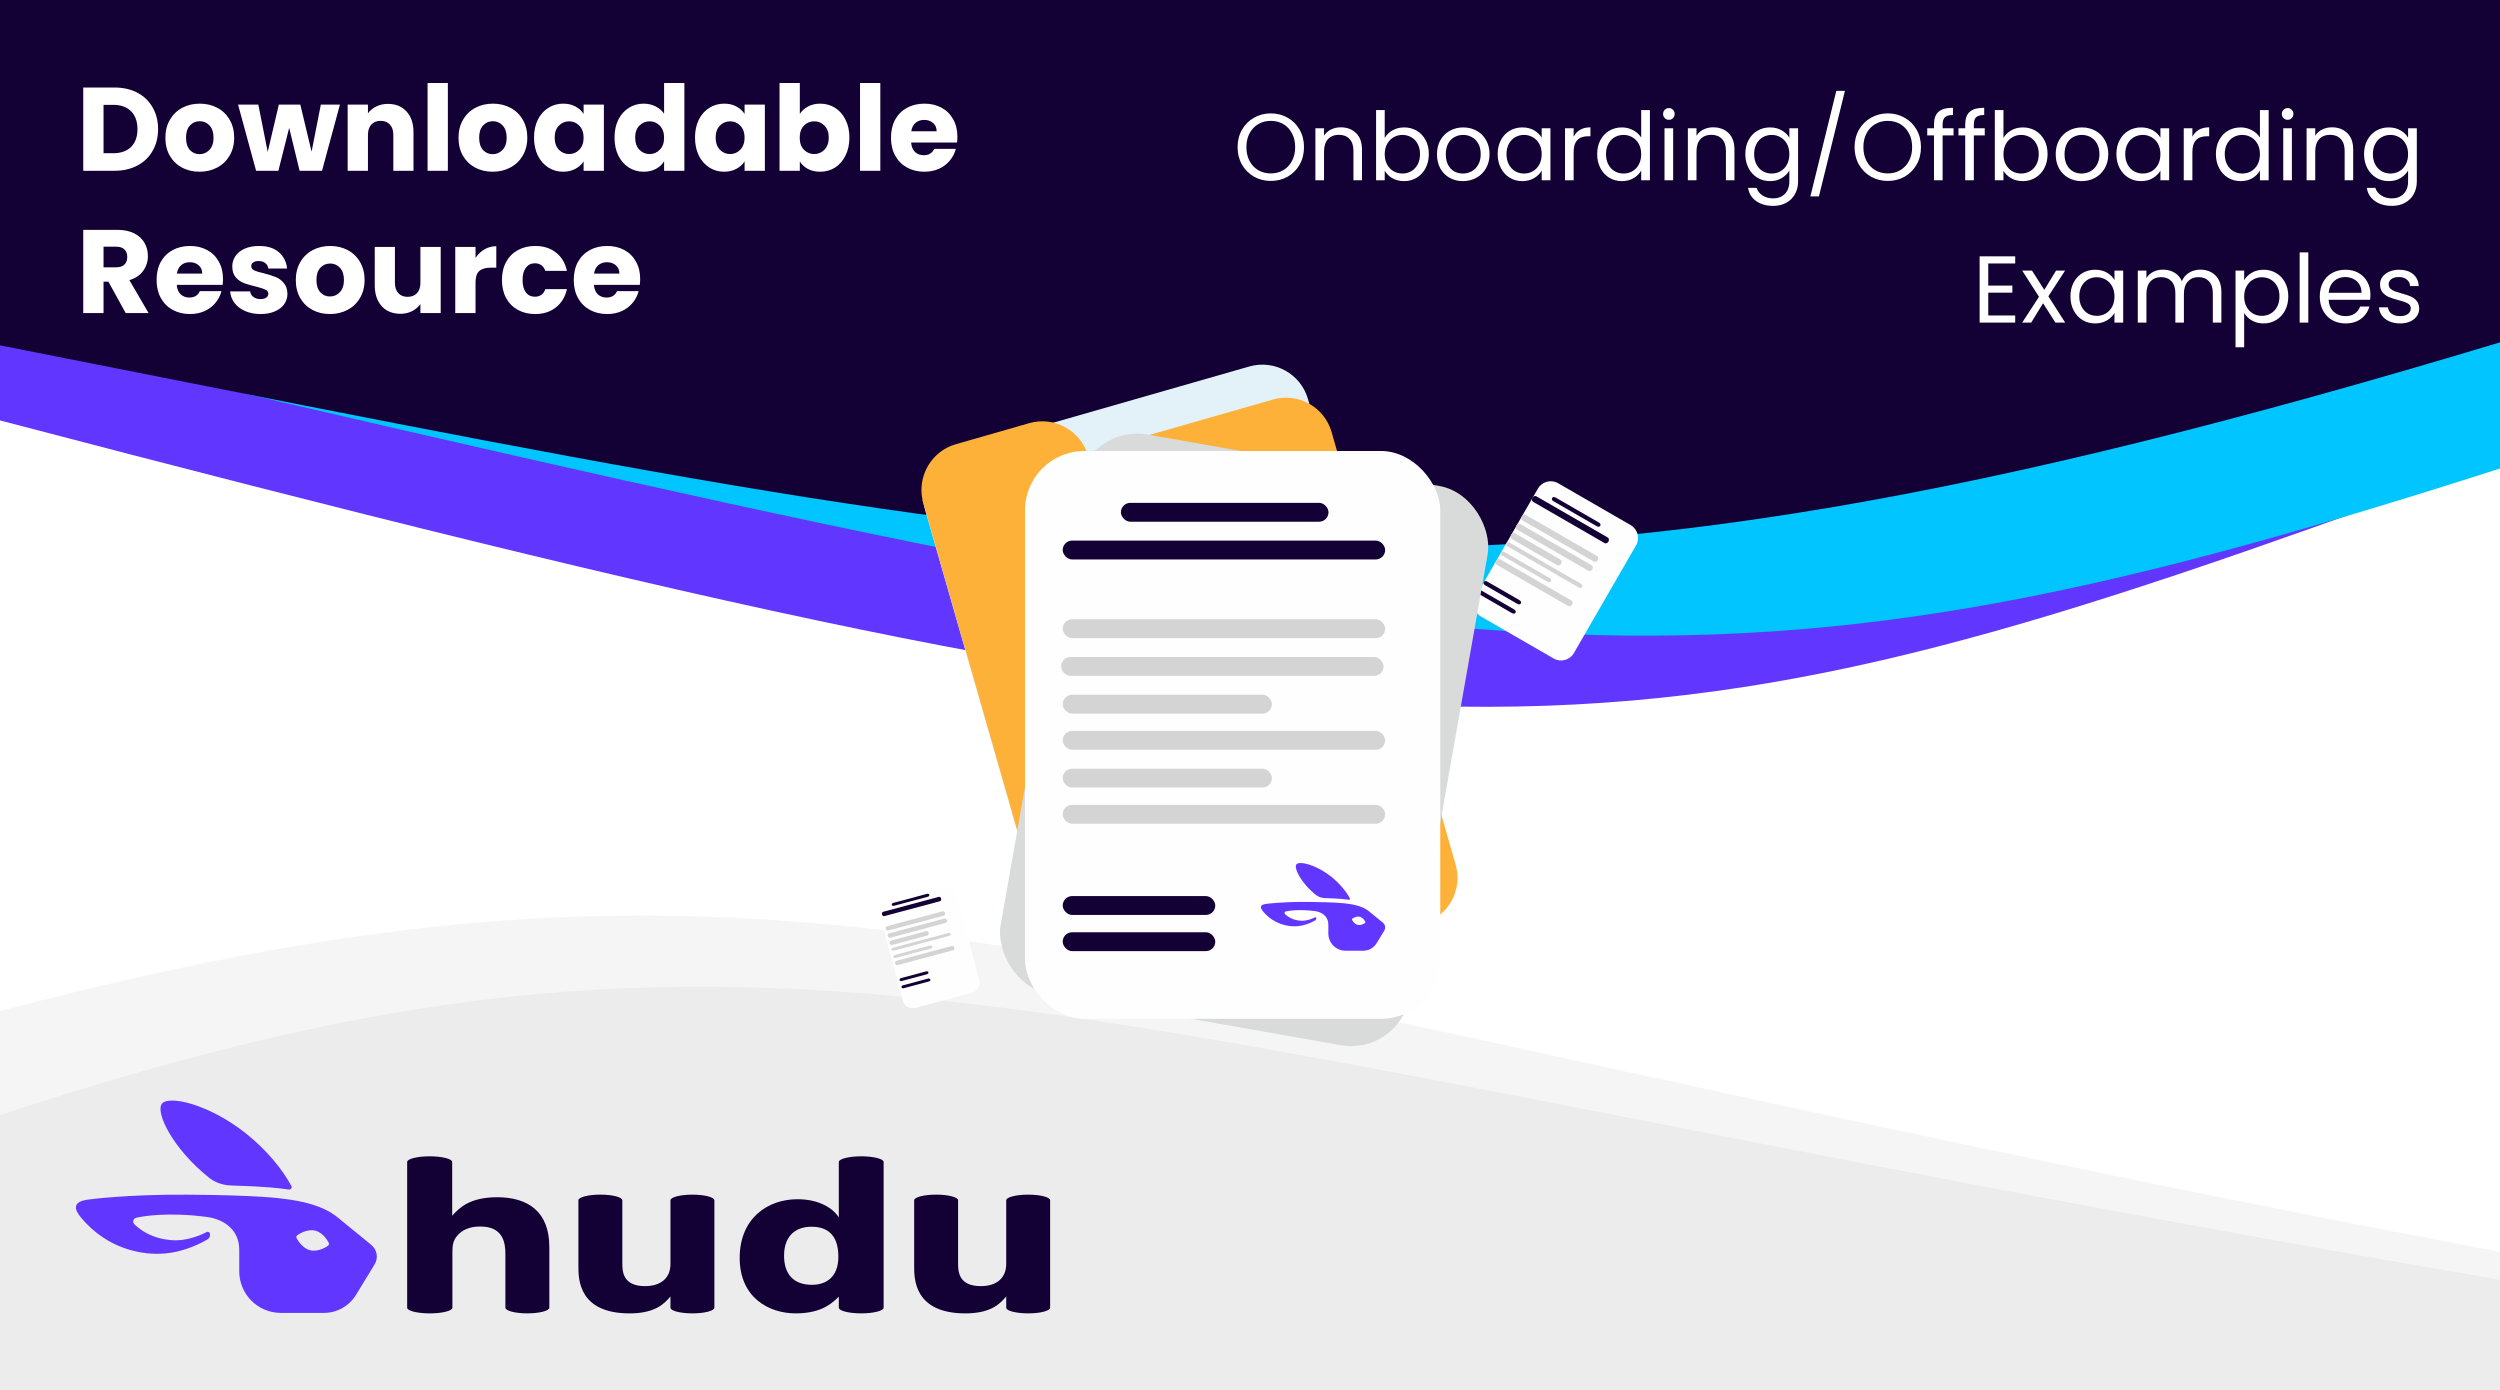 <svg width="1054" height="586" viewBox="0 0 1054 586" fill="none" xmlns="http://www.w3.org/2000/svg">
<rect width="1054" height="586" fill="white"/>
<path d="M1004.95 36.467L1004.95 1H40C17.909 1 0 18.902 0 40.994V177.253C596.206 333.617 676.154 330.477 1004.95 211.771V36.467Z" fill="#6136FF"/>
<path d="M1054 197.517V34.068C1054 15.805 1039.19 1 1020.93 1H40C17.909 1 0 18.887 0 40.978L0 141.901L9.283 144.065C626.143 287.891 710.868 307.645 1054 197.517Z" fill="#00C5FF"/>
<path d="M0 511.625V586H1054V527.794C428.697 409.241 344.846 336.196 0 426.196L0 511.625Z" fill="#E6E6E6" fill-opacity="0.4"/>
<path d="M1054 144.338V33.814L1054 0H0V145.599C487.425 241.778 615.668 276.372 1054 144.338Z" fill="#130136"/>
<path d="M0 526.675V586H1054V539.552C428.697 432.692 329.625 361.577 0 470.109L0 526.675Z" fill="#E6E6E6" fill-opacity="0.6"/>
<path d="M48.25 36.9C51.95 36.9 55.183 37.633 57.95 39.1C60.717 40.567 62.85 42.633 64.35 45.3C65.883 47.933 66.65 50.983 66.65 54.45C66.65 57.883 65.883 60.933 64.35 63.6C62.85 66.267 60.7 68.333 57.9 69.8C55.133 71.267 51.917 72 48.25 72H35.1V36.9H48.25ZM47.7 64.6C50.933 64.6 53.45 63.717 55.25 61.95C57.05 60.183 57.95 57.683 57.95 54.45C57.95 51.217 57.05 48.7 55.25 46.9C53.45 45.1 50.933 44.2 47.7 44.2H43.65V64.6H47.7ZM84.128 72.4C81.395 72.4 78.928 71.817 76.728 70.65C74.561 69.483 72.845 67.817 71.578 65.65C70.345 63.483 69.728 60.95 69.728 58.05C69.728 55.183 70.362 52.667 71.628 50.5C72.895 48.3 74.628 46.617 76.828 45.45C79.028 44.283 81.495 43.7 84.228 43.7C86.962 43.7 89.428 44.283 91.628 45.45C93.828 46.617 95.561 48.3 96.828 50.5C98.095 52.667 98.728 55.183 98.728 58.05C98.728 60.917 98.078 63.45 96.778 65.65C95.511 67.817 93.761 69.483 91.528 70.65C89.328 71.817 86.862 72.4 84.128 72.4ZM84.128 65C85.761 65 87.145 64.4 88.278 63.2C89.445 62 90.028 60.283 90.028 58.05C90.028 55.817 89.462 54.1 88.328 52.9C87.228 51.7 85.862 51.1 84.228 51.1C82.561 51.1 81.178 51.7 80.078 52.9C78.978 54.067 78.428 55.783 78.428 58.05C78.428 60.283 78.962 62 80.028 63.2C81.128 64.4 82.495 65 84.128 65ZM143.314 44.1L135.764 72H126.314L121.914 53.9L117.364 72H107.964L100.364 44.1H108.914L112.864 64.05L117.564 44.1H126.614L131.364 63.95L135.264 44.1H143.314ZM163.575 43.8C166.841 43.8 169.441 44.867 171.375 47C173.341 49.1 174.325 52 174.325 55.7V72H165.825V56.85C165.825 54.983 165.341 53.533 164.375 52.5C163.408 51.467 162.108 50.95 160.475 50.95C158.841 50.95 157.541 51.467 156.575 52.5C155.608 53.533 155.125 54.983 155.125 56.85V72H146.575V44.1H155.125V47.8C155.991 46.567 157.158 45.6 158.625 44.9C160.091 44.167 161.741 43.8 163.575 43.8ZM188.816 35V72H180.266V35H188.816ZM207.712 72.4C204.979 72.4 202.512 71.817 200.312 70.65C198.145 69.483 196.429 67.817 195.162 65.65C193.929 63.483 193.312 60.95 193.312 58.05C193.312 55.183 193.945 52.667 195.212 50.5C196.479 48.3 198.212 46.617 200.412 45.45C202.612 44.283 205.079 43.7 207.812 43.7C210.545 43.7 213.012 44.283 215.212 45.45C217.412 46.617 219.145 48.3 220.412 50.5C221.679 52.667 222.312 55.183 222.312 58.05C222.312 60.917 221.662 63.45 220.362 65.65C219.095 67.817 217.345 69.483 215.112 70.65C212.912 71.817 210.445 72.4 207.712 72.4ZM207.712 65C209.345 65 210.729 64.4 211.862 63.2C213.029 62 213.612 60.283 213.612 58.05C213.612 55.817 213.045 54.1 211.912 52.9C210.812 51.7 209.445 51.1 207.812 51.1C206.145 51.1 204.762 51.7 203.662 52.9C202.562 54.067 202.012 55.783 202.012 58.05C202.012 60.283 202.545 62 203.612 63.2C204.712 64.4 206.079 65 207.712 65ZM225.148 58C225.148 55.133 225.681 52.617 226.748 50.45C227.848 48.283 229.331 46.617 231.198 45.45C233.065 44.283 235.148 43.7 237.448 43.7C239.415 43.7 241.131 44.1 242.598 44.9C244.098 45.7 245.248 46.75 246.048 48.05V44.1H254.598V72H246.048V68.05C245.215 69.35 244.048 70.4 242.548 71.2C241.081 72 239.365 72.4 237.398 72.4C235.131 72.4 233.065 71.817 231.198 70.65C229.331 69.45 227.848 67.767 226.748 65.6C225.681 63.4 225.148 60.867 225.148 58ZM246.048 58.05C246.048 55.917 245.448 54.233 244.248 53C243.081 51.767 241.648 51.15 239.948 51.15C238.248 51.15 236.798 51.767 235.598 53C234.431 54.2 233.848 55.867 233.848 58C233.848 60.133 234.431 61.833 235.598 63.1C236.798 64.333 238.248 64.95 239.948 64.95C241.648 64.95 243.081 64.333 244.248 63.1C245.448 61.867 246.048 60.183 246.048 58.05ZM259.084 58C259.084 55.133 259.617 52.617 260.684 50.45C261.784 48.283 263.267 46.617 265.134 45.45C267 44.283 269.084 43.7 271.384 43.7C273.217 43.7 274.884 44.083 276.384 44.85C277.917 45.617 279.117 46.65 279.984 47.95V35H288.534V72H279.984V68C279.184 69.333 278.034 70.4 276.534 71.2C275.067 72 273.35 72.4 271.384 72.4C269.084 72.4 267 71.817 265.134 70.65C263.267 69.45 261.784 67.767 260.684 65.6C259.617 63.4 259.084 60.867 259.084 58ZM279.984 58.05C279.984 55.917 279.384 54.233 278.184 53C277.017 51.767 275.584 51.15 273.884 51.15C272.184 51.15 270.734 51.767 269.534 53C268.367 54.2 267.784 55.867 267.784 58C267.784 60.133 268.367 61.833 269.534 63.1C270.734 64.333 272.184 64.95 273.884 64.95C275.584 64.95 277.017 64.333 278.184 63.1C279.384 61.867 279.984 60.183 279.984 58.05ZM293.019 58C293.019 55.133 293.552 52.617 294.619 50.45C295.719 48.283 297.202 46.617 299.069 45.45C300.936 44.283 303.019 43.7 305.319 43.7C307.286 43.7 309.002 44.1 310.469 44.9C311.969 45.7 313.119 46.75 313.919 48.05V44.1H322.469V72H313.919V68.05C313.086 69.35 311.919 70.4 310.419 71.2C308.952 72 307.236 72.4 305.269 72.4C303.002 72.4 300.936 71.817 299.069 70.65C297.202 69.45 295.719 67.767 294.619 65.6C293.552 63.4 293.019 60.867 293.019 58ZM313.919 58.05C313.919 55.917 313.319 54.233 312.119 53C310.952 51.767 309.519 51.15 307.819 51.15C306.119 51.15 304.669 51.767 303.469 53C302.302 54.2 301.719 55.867 301.719 58C301.719 60.133 302.302 61.833 303.469 63.1C304.669 64.333 306.119 64.95 307.819 64.95C309.519 64.95 310.952 64.333 312.119 63.1C313.319 61.867 313.919 60.183 313.919 58.05ZM337.205 48.05C338.005 46.75 339.155 45.7 340.655 44.9C342.155 44.1 343.871 43.7 345.805 43.7C348.105 43.7 350.188 44.283 352.055 45.45C353.921 46.617 355.388 48.283 356.455 50.45C357.555 52.617 358.105 55.133 358.105 58C358.105 60.867 357.555 63.4 356.455 65.6C355.388 67.767 353.921 69.45 352.055 70.65C350.188 71.817 348.105 72.4 345.805 72.4C343.838 72.4 342.121 72.017 340.655 71.25C339.188 70.45 338.038 69.4 337.205 68.1V72H328.655V35H337.205V48.05ZM349.405 58C349.405 55.867 348.805 54.2 347.605 53C346.438 51.767 344.988 51.15 343.255 51.15C341.555 51.15 340.105 51.767 338.905 53C337.738 54.233 337.155 55.917 337.155 58.05C337.155 60.183 337.738 61.867 338.905 63.1C340.105 64.333 341.555 64.95 343.255 64.95C344.955 64.95 346.405 64.333 347.605 63.1C348.805 61.833 349.405 60.133 349.405 58ZM371.14 35V72H362.59V35H371.14ZM403.636 57.6C403.636 58.4 403.586 59.233 403.486 60.1H384.136C384.27 61.833 384.82 63.167 385.786 64.1C386.786 65 388.003 65.45 389.436 65.45C391.57 65.45 393.053 64.55 393.886 62.75H402.986C402.52 64.583 401.67 66.233 400.436 67.7C399.236 69.167 397.72 70.317 395.886 71.15C394.053 71.983 392.003 72.4 389.736 72.4C387.003 72.4 384.57 71.817 382.436 70.65C380.303 69.483 378.636 67.817 377.436 65.65C376.236 63.483 375.636 60.95 375.636 58.05C375.636 55.15 376.22 52.617 377.386 50.45C378.586 48.283 380.253 46.617 382.386 45.45C384.52 44.283 386.97 43.7 389.736 43.7C392.436 43.7 394.836 44.267 396.936 45.4C399.036 46.533 400.67 48.15 401.836 50.25C403.036 52.35 403.636 54.8 403.636 57.6ZM394.886 55.35C394.886 53.883 394.386 52.717 393.386 51.85C392.386 50.983 391.136 50.55 389.636 50.55C388.203 50.55 386.986 50.967 385.986 51.8C385.02 52.633 384.42 53.817 384.186 55.35H394.886ZM53 132L45.7 118.75H43.65V132H35.1V96.9H49.45C52.217 96.9 54.567 97.383 56.5 98.35C58.467 99.317 59.933 100.65 60.9 102.35C61.867 104.017 62.35 105.883 62.35 107.95C62.35 110.283 61.683 112.367 60.35 114.2C59.05 116.033 57.117 117.333 54.55 118.1L62.65 132H53ZM43.65 112.7H48.95C50.517 112.7 51.683 112.317 52.45 111.55C53.25 110.783 53.65 109.7 53.65 108.3C53.65 106.967 53.25 105.917 52.45 105.15C51.683 104.383 50.517 104 48.95 104H43.65V112.7ZM94.017 117.6C94.017 118.4 93.967 119.233 93.867 120.1H74.517C74.65 121.833 75.201 123.167 76.167 124.1C77.167 125 78.384 125.45 79.817 125.45C81.951 125.45 83.434 124.55 84.267 122.75H93.367C92.9 124.583 92.05 126.233 90.817 127.7C89.617 129.167 88.1 130.317 86.267 131.15C84.434 131.983 82.384 132.4 80.117 132.4C77.384 132.4 74.951 131.817 72.817 130.65C70.684 129.483 69.017 127.817 67.817 125.65C66.617 123.483 66.017 120.95 66.017 118.05C66.017 115.15 66.6 112.617 67.767 110.45C68.967 108.283 70.634 106.617 72.767 105.45C74.9 104.283 77.35 103.7 80.117 103.7C82.817 103.7 85.217 104.267 87.317 105.4C89.417 106.533 91.05 108.15 92.217 110.25C93.417 112.35 94.017 114.8 94.017 117.6ZM85.267 115.35C85.267 113.883 84.767 112.717 83.767 111.85C82.767 110.983 81.517 110.55 80.017 110.55C78.584 110.55 77.367 110.967 76.367 111.8C75.4 112.633 74.8 113.817 74.567 115.35H85.267ZM109.878 132.4C107.444 132.4 105.278 131.983 103.378 131.15C101.478 130.317 99.978 129.183 98.878 127.75C97.778 126.283 97.161 124.65 97.028 122.85H105.478C105.578 123.817 106.028 124.6 106.828 125.2C107.628 125.8 108.611 126.1 109.778 126.1C110.844 126.1 111.661 125.9 112.228 125.5C112.828 125.067 113.128 124.517 113.128 123.85C113.128 123.05 112.711 122.467 111.878 122.1C111.044 121.7 109.694 121.267 107.828 120.8C105.828 120.333 104.161 119.85 102.828 119.35C101.494 118.817 100.344 118 99.378 116.9C98.411 115.767 97.928 114.25 97.928 112.35C97.928 110.75 98.361 109.3 99.228 108C100.128 106.667 101.428 105.617 103.128 104.85C104.861 104.083 106.911 103.7 109.278 103.7C112.778 103.7 115.528 104.567 117.528 106.3C119.561 108.033 120.728 110.333 121.028 113.2H113.128C112.994 112.233 112.561 111.467 111.828 110.9C111.128 110.333 110.194 110.05 109.028 110.05C108.028 110.05 107.261 110.25 106.728 110.65C106.194 111.017 105.928 111.533 105.928 112.2C105.928 113 106.344 113.6 107.178 114C108.044 114.4 109.378 114.8 111.178 115.2C113.244 115.733 114.928 116.267 116.228 116.8C117.528 117.3 118.661 118.133 119.628 119.3C120.628 120.433 121.144 121.967 121.178 123.9C121.178 125.533 120.711 127 119.778 128.3C118.878 129.567 117.561 130.567 115.828 131.3C114.128 132.033 112.144 132.4 109.878 132.4ZM139.109 132.4C136.375 132.4 133.909 131.817 131.709 130.65C129.542 129.483 127.825 127.817 126.559 125.65C125.325 123.483 124.709 120.95 124.709 118.05C124.709 115.183 125.342 112.667 126.609 110.5C127.875 108.3 129.609 106.617 131.809 105.45C134.009 104.283 136.475 103.7 139.209 103.7C141.942 103.7 144.409 104.283 146.609 105.45C148.809 106.617 150.542 108.3 151.809 110.5C153.075 112.667 153.709 115.183 153.709 118.05C153.709 120.917 153.059 123.45 151.759 125.65C150.492 127.817 148.742 129.483 146.509 130.65C144.309 131.817 141.842 132.4 139.109 132.4ZM139.109 125C140.742 125 142.125 124.4 143.259 123.2C144.425 122 145.009 120.283 145.009 118.05C145.009 115.817 144.442 114.1 143.309 112.9C142.209 111.7 140.842 111.1 139.209 111.1C137.542 111.1 136.159 111.7 135.059 112.9C133.959 114.067 133.409 115.783 133.409 118.05C133.409 120.283 133.942 122 135.009 123.2C136.109 124.4 137.475 125 139.109 125ZM185.795 104.1V132H177.245V128.2C176.378 129.433 175.195 130.433 173.695 131.2C172.228 131.933 170.595 132.3 168.795 132.3C166.661 132.3 164.778 131.833 163.145 130.9C161.511 129.933 160.245 128.55 159.345 126.75C158.445 124.95 157.995 122.833 157.995 120.4V104.1H166.495V119.25C166.495 121.117 166.978 122.567 167.945 123.6C168.911 124.633 170.211 125.15 171.845 125.15C173.511 125.15 174.828 124.633 175.795 123.6C176.761 122.567 177.245 121.117 177.245 119.25V104.1H185.795ZM200.486 108.75C201.486 107.217 202.736 106.017 204.236 105.15C205.736 104.25 207.403 103.8 209.236 103.8V112.85H206.886C204.753 112.85 203.153 113.317 202.086 114.25C201.019 115.15 200.486 116.75 200.486 119.05V132H191.936V104.1H200.486V108.75ZM211.623 118.05C211.623 115.15 212.206 112.617 213.373 110.45C214.573 108.283 216.223 106.617 218.323 105.45C220.456 104.283 222.889 103.7 225.623 103.7C229.123 103.7 232.039 104.617 234.373 106.45C236.739 108.283 238.289 110.867 239.023 114.2H229.923C229.156 112.067 227.673 111 225.473 111C223.906 111 222.656 111.617 221.723 112.85C220.789 114.05 220.323 115.783 220.323 118.05C220.323 120.317 220.789 122.067 221.723 123.3C222.656 124.5 223.906 125.1 225.473 125.1C227.673 125.1 229.156 124.033 229.923 121.9H239.023C238.289 125.167 236.739 127.733 234.373 129.6C232.006 131.467 229.089 132.4 225.623 132.4C222.889 132.4 220.456 131.817 218.323 130.65C216.223 129.483 214.573 127.817 213.373 125.65C212.206 123.483 211.623 120.95 211.623 118.05ZM269.896 117.6C269.896 118.4 269.846 119.233 269.746 120.1H250.396C250.529 121.833 251.079 123.167 252.046 124.1C253.046 125 254.263 125.45 255.696 125.45C257.829 125.45 259.313 124.55 260.146 122.75H269.246C268.779 124.583 267.929 126.233 266.696 127.7C265.496 129.167 263.979 130.317 262.146 131.15C260.313 131.983 258.263 132.4 255.996 132.4C253.263 132.4 250.829 131.817 248.696 130.65C246.563 129.483 244.896 127.817 243.696 125.65C242.496 123.483 241.896 120.95 241.896 118.05C241.896 115.15 242.479 112.617 243.646 110.45C244.846 108.283 246.513 106.617 248.646 105.45C250.779 104.283 253.229 103.7 255.996 103.7C258.696 103.7 261.096 104.267 263.196 105.4C265.296 106.533 266.929 108.15 268.096 110.25C269.296 112.35 269.896 114.8 269.896 117.6ZM261.146 115.35C261.146 113.883 260.646 112.717 259.646 111.85C258.646 110.983 257.396 110.55 255.896 110.55C254.463 110.55 253.246 110.967 252.246 111.8C251.279 112.633 250.679 113.817 250.446 115.35H261.146Z" fill="white"/>
<path d="M535.767 76.28C533.18 76.28 530.82 75.68 528.687 74.48C526.554 73.253 524.86 71.56 523.607 69.4C522.38 67.213 521.767 64.76 521.767 62.04C521.767 59.32 522.38 56.88 523.607 54.72C524.86 52.533 526.554 50.84 528.687 49.64C530.82 48.413 533.18 47.8 535.767 47.8C538.38 47.8 540.754 48.413 542.887 49.64C545.02 50.84 546.7 52.52 547.927 54.68C549.154 56.84 549.767 59.293 549.767 62.04C549.767 64.787 549.154 67.24 547.927 69.4C546.7 71.56 545.02 73.253 542.887 74.48C540.754 75.68 538.38 76.28 535.767 76.28ZM535.767 73.12C537.714 73.12 539.46 72.667 541.007 71.76C542.58 70.853 543.807 69.56 544.687 67.88C545.594 66.2 546.047 64.253 546.047 62.04C546.047 59.8 545.594 57.853 544.687 56.2C543.807 54.52 542.594 53.227 541.047 52.32C539.5 51.413 537.74 50.96 535.767 50.96C533.794 50.96 532.034 51.413 530.487 52.32C528.94 53.227 527.714 54.52 526.807 56.2C525.927 57.853 525.487 59.8 525.487 62.04C525.487 64.253 525.927 66.2 526.807 67.88C527.714 69.56 528.94 70.853 530.487 71.76C532.06 72.667 533.82 73.12 535.767 73.12ZM565.252 53.68C567.919 53.68 570.079 54.493 571.732 56.12C573.386 57.72 574.212 60.04 574.212 63.08V76H570.612V63.6C570.612 61.413 570.066 59.747 568.972 58.6C567.879 57.427 566.386 56.84 564.492 56.84C562.572 56.84 561.039 57.44 559.892 58.64C558.772 59.84 558.212 61.587 558.212 63.88V76H554.572V54.08H558.212V57.2C558.932 56.08 559.906 55.213 561.132 54.6C562.386 53.987 563.759 53.68 565.252 53.68ZM583.798 58.16C584.545 56.853 585.638 55.787 587.078 54.96C588.518 54.133 590.158 53.72 591.998 53.72C593.971 53.72 595.745 54.187 597.318 55.12C598.891 56.053 600.131 57.373 601.038 59.08C601.945 60.76 602.398 62.72 602.398 64.96C602.398 67.173 601.945 69.147 601.038 70.88C600.131 72.613 598.878 73.96 597.278 74.92C595.705 75.88 593.945 76.36 591.998 76.36C590.105 76.36 588.438 75.947 586.998 75.12C585.585 74.293 584.518 73.24 583.798 71.96V76H580.158V46.4H583.798V58.16ZM598.678 64.96C598.678 63.307 598.345 61.867 597.678 60.64C597.011 59.413 596.105 58.48 594.958 57.84C593.838 57.2 592.598 56.88 591.238 56.88C589.905 56.88 588.665 57.213 587.518 57.88C586.398 58.52 585.491 59.467 584.798 60.72C584.131 61.947 583.798 63.373 583.798 65C583.798 66.653 584.131 68.107 584.798 69.36C585.491 70.587 586.398 71.533 587.518 72.2C588.665 72.84 589.905 73.16 591.238 73.16C592.598 73.16 593.838 72.84 594.958 72.2C596.105 71.533 597.011 70.587 597.678 69.36C598.345 68.107 598.678 66.64 598.678 64.96ZM616.749 76.36C614.696 76.36 612.829 75.893 611.149 74.96C609.496 74.027 608.189 72.707 607.229 71C606.296 69.267 605.829 67.267 605.829 65C605.829 62.76 606.309 60.787 607.269 59.08C608.256 57.347 609.589 56.027 611.269 55.12C612.949 54.187 614.829 53.72 616.909 53.72C618.989 53.72 620.869 54.187 622.549 55.12C624.229 56.027 625.549 57.333 626.509 59.04C627.496 60.747 627.989 62.733 627.989 65C627.989 67.267 627.483 69.267 626.469 71C625.483 72.707 624.136 74.027 622.429 74.96C620.723 75.893 618.829 76.36 616.749 76.36ZM616.749 73.16C618.056 73.16 619.283 72.853 620.429 72.24C621.576 71.627 622.496 70.707 623.189 69.48C623.909 68.253 624.269 66.76 624.269 65C624.269 63.24 623.923 61.747 623.229 60.52C622.536 59.293 621.629 58.387 620.509 57.8C619.389 57.187 618.176 56.88 616.869 56.88C615.536 56.88 614.309 57.187 613.189 57.8C612.096 58.387 611.216 59.293 610.549 60.52C609.883 61.747 609.549 63.24 609.549 65C609.549 66.787 609.869 68.293 610.509 69.52C611.176 70.747 612.056 71.667 613.149 72.28C614.243 72.867 615.443 73.16 616.749 73.16ZM631.415 64.96C631.415 62.72 631.869 60.76 632.775 59.08C633.682 57.373 634.922 56.053 636.495 55.12C638.095 54.187 639.869 53.72 641.815 53.72C643.735 53.72 645.402 54.133 646.815 54.96C648.229 55.787 649.282 56.827 649.975 58.08V54.08H653.655V76H649.975V71.92C649.255 73.2 648.175 74.267 646.735 75.12C645.322 75.947 643.669 76.36 641.775 76.36C639.829 76.36 638.069 75.88 636.495 74.92C634.922 73.96 633.682 72.613 632.775 70.88C631.869 69.147 631.415 67.173 631.415 64.96ZM649.975 65C649.975 63.347 649.642 61.907 648.975 60.68C648.309 59.453 647.402 58.52 646.255 57.88C645.135 57.213 643.895 56.88 642.535 56.88C641.175 56.88 639.935 57.2 638.815 57.84C637.695 58.48 636.802 59.413 636.135 60.64C635.469 61.867 635.135 63.307 635.135 64.96C635.135 66.64 635.469 68.107 636.135 69.36C636.802 70.587 637.695 71.533 638.815 72.2C639.935 72.84 641.175 73.16 642.535 73.16C643.895 73.16 645.135 72.84 646.255 72.2C647.402 71.533 648.309 70.587 648.975 69.36C649.642 68.107 649.975 66.653 649.975 65ZM663.447 57.64C664.087 56.387 664.993 55.413 666.167 54.72C667.367 54.027 668.82 53.68 670.527 53.68V57.44H669.567C665.487 57.44 663.447 59.653 663.447 64.08V76H659.807V54.08H663.447V57.64ZM673.368 64.96C673.368 62.72 673.822 60.76 674.728 59.08C675.635 57.373 676.875 56.053 678.448 55.12C680.048 54.187 681.835 53.72 683.808 53.72C685.515 53.72 687.102 54.12 688.568 54.92C690.035 55.693 691.155 56.72 691.928 58V46.4H695.608V76H691.928V71.88C691.208 73.187 690.142 74.267 688.728 75.12C687.315 75.947 685.662 76.36 683.768 76.36C681.822 76.36 680.048 75.88 678.448 74.92C676.875 73.96 675.635 72.613 674.728 70.88C673.822 69.147 673.368 67.173 673.368 64.96ZM691.928 65C691.928 63.347 691.595 61.907 690.928 60.68C690.262 59.453 689.355 58.52 688.208 57.88C687.088 57.213 685.848 56.88 684.488 56.88C683.128 56.88 681.888 57.2 680.768 57.84C679.648 58.48 678.755 59.413 678.088 60.64C677.422 61.867 677.088 63.307 677.088 64.96C677.088 66.64 677.422 68.107 678.088 69.36C678.755 70.587 679.648 71.533 680.768 72.2C681.888 72.84 683.128 73.16 684.488 73.16C685.848 73.16 687.088 72.84 688.208 72.2C689.355 71.533 690.262 70.587 690.928 69.36C691.595 68.107 691.928 66.653 691.928 65ZM703.64 50.52C702.946 50.52 702.36 50.28 701.88 49.8C701.4 49.32 701.16 48.733 701.16 48.04C701.16 47.347 701.4 46.76 701.88 46.28C702.36 45.8 702.946 45.56 703.64 45.56C704.306 45.56 704.866 45.8 705.32 46.28C705.8 46.76 706.04 47.347 706.04 48.04C706.04 48.733 705.8 49.32 705.32 49.8C704.866 50.28 704.306 50.52 703.64 50.52ZM705.4 54.08V76H701.76V54.08H705.4ZM722.283 53.68C724.95 53.68 727.11 54.493 728.763 56.12C730.417 57.72 731.243 60.04 731.243 63.08V76H727.643V63.6C727.643 61.413 727.097 59.747 726.003 58.6C724.91 57.427 723.417 56.84 721.523 56.84C719.603 56.84 718.07 57.44 716.923 58.64C715.803 59.84 715.243 61.587 715.243 63.88V76H711.603V54.08H715.243V57.2C715.963 56.08 716.937 55.213 718.163 54.6C719.417 53.987 720.79 53.68 722.283 53.68ZM746.229 53.72C748.123 53.72 749.776 54.133 751.189 54.96C752.629 55.787 753.696 56.827 754.389 58.08V54.08H758.069V76.48C758.069 78.48 757.643 80.253 756.789 81.8C755.936 83.373 754.709 84.6 753.109 85.48C751.536 86.36 749.696 86.8 747.589 86.8C744.709 86.8 742.309 86.12 740.389 84.76C738.469 83.4 737.336 81.547 736.989 79.2H740.589C740.989 80.533 741.816 81.6 743.069 82.4C744.323 83.227 745.829 83.64 747.589 83.64C749.589 83.64 751.216 83.013 752.469 81.76C753.749 80.507 754.389 78.747 754.389 76.48V71.88C753.669 73.16 752.603 74.227 751.189 75.08C749.776 75.933 748.123 76.36 746.229 76.36C744.283 76.36 742.509 75.88 740.909 74.92C739.336 73.96 738.096 72.613 737.189 70.88C736.283 69.147 735.829 67.173 735.829 64.96C735.829 62.72 736.283 60.76 737.189 59.08C738.096 57.373 739.336 56.053 740.909 55.12C742.509 54.187 744.283 53.72 746.229 53.72ZM754.389 65C754.389 63.347 754.056 61.907 753.389 60.68C752.723 59.453 751.816 58.52 750.669 57.88C749.549 57.213 748.309 56.88 746.949 56.88C745.589 56.88 744.349 57.2 743.229 57.84C742.109 58.48 741.216 59.413 740.549 60.64C739.883 61.867 739.549 63.307 739.549 64.96C739.549 66.64 739.883 68.107 740.549 69.36C741.216 70.587 742.109 71.533 743.229 72.2C744.349 72.84 745.589 73.16 746.949 73.16C748.309 73.16 749.549 72.84 750.669 72.2C751.816 71.533 752.723 70.587 753.389 69.36C754.056 68.107 754.389 66.653 754.389 65ZM777.821 38.32L766.861 82.8H763.261L774.181 38.32H777.821ZM795.884 76.28C793.297 76.28 790.937 75.68 788.804 74.48C786.671 73.253 784.977 71.56 783.724 69.4C782.497 67.213 781.884 64.76 781.884 62.04C781.884 59.32 782.497 56.88 783.724 54.72C784.977 52.533 786.671 50.84 788.804 49.64C790.937 48.413 793.297 47.8 795.884 47.8C798.497 47.8 800.871 48.413 803.004 49.64C805.137 50.84 806.817 52.52 808.044 54.68C809.271 56.84 809.884 59.293 809.884 62.04C809.884 64.787 809.271 67.24 808.044 69.4C806.817 71.56 805.137 73.253 803.004 74.48C800.871 75.68 798.497 76.28 795.884 76.28ZM795.884 73.12C797.831 73.12 799.577 72.667 801.124 71.76C802.697 70.853 803.924 69.56 804.804 67.88C805.711 66.2 806.164 64.253 806.164 62.04C806.164 59.8 805.711 57.853 804.804 56.2C803.924 54.52 802.711 53.227 801.164 52.32C799.617 51.413 797.857 50.96 795.884 50.96C793.911 50.96 792.151 51.413 790.604 52.32C789.057 53.227 787.831 54.52 786.924 56.2C786.044 57.853 785.604 59.8 785.604 62.04C785.604 64.253 786.044 66.2 786.924 67.88C787.831 69.56 789.057 70.853 790.604 71.76C792.177 72.667 793.937 73.12 795.884 73.12ZM823.609 57.08H819.009V76H815.369V57.08H812.529V54.08H815.369V52.52C815.369 50.067 815.996 48.28 817.249 47.16C818.529 46.013 820.569 45.44 823.369 45.44V48.48C821.769 48.48 820.636 48.8 819.969 49.44C819.329 50.053 819.009 51.08 819.009 52.52V54.08H823.609V57.08ZM836.773 57.08H832.173V76H828.533V57.08H825.693V54.08H828.533V52.52C828.533 50.067 829.16 48.28 830.413 47.16C831.693 46.013 833.733 45.44 836.533 45.44V48.48C834.933 48.48 833.8 48.8 833.133 49.44C832.493 50.053 832.173 51.08 832.173 52.52V54.08H836.773V57.08ZM844.658 58.16C845.404 56.853 846.498 55.787 847.938 54.96C849.378 54.133 851.018 53.72 852.858 53.72C854.831 53.72 856.604 54.187 858.178 55.12C859.751 56.053 860.991 57.373 861.898 59.08C862.804 60.76 863.258 62.72 863.258 64.96C863.258 67.173 862.804 69.147 861.898 70.88C860.991 72.613 859.737 73.96 858.137 74.92C856.564 75.88 854.804 76.36 852.858 76.36C850.964 76.36 849.298 75.947 847.858 75.12C846.444 74.293 845.378 73.24 844.658 71.96V76H841.018V46.4H844.658V58.16ZM859.538 64.96C859.538 63.307 859.204 61.867 858.538 60.64C857.871 59.413 856.964 58.48 855.818 57.84C854.698 57.2 853.458 56.88 852.098 56.88C850.764 56.88 849.524 57.213 848.378 57.88C847.258 58.52 846.351 59.467 845.658 60.72C844.991 61.947 844.658 63.373 844.658 65C844.658 66.653 844.991 68.107 845.658 69.36C846.351 70.587 847.258 71.533 848.378 72.2C849.524 72.84 850.764 73.16 852.098 73.16C853.458 73.16 854.698 72.84 855.818 72.2C856.964 71.533 857.871 70.587 858.538 69.36C859.204 68.107 859.538 66.64 859.538 64.96ZM877.609 76.36C875.555 76.36 873.689 75.893 872.009 74.96C870.355 74.027 869.049 72.707 868.089 71C867.155 69.267 866.689 67.267 866.689 65C866.689 62.76 867.169 60.787 868.129 59.08C869.115 57.347 870.449 56.027 872.129 55.12C873.809 54.187 875.689 53.72 877.769 53.72C879.849 53.72 881.729 54.187 883.409 55.12C885.089 56.027 886.409 57.333 887.369 59.04C888.355 60.747 888.849 62.733 888.849 65C888.849 67.267 888.342 69.267 887.329 71C886.342 72.707 884.995 74.027 883.289 74.96C881.582 75.893 879.689 76.36 877.609 76.36ZM877.609 73.16C878.915 73.16 880.142 72.853 881.289 72.24C882.435 71.627 883.355 70.707 884.049 69.48C884.769 68.253 885.129 66.76 885.129 65C885.129 63.24 884.782 61.747 884.089 60.52C883.395 59.293 882.489 58.387 881.369 57.8C880.249 57.187 879.035 56.88 877.729 56.88C876.395 56.88 875.169 57.187 874.049 57.8C872.955 58.387 872.075 59.293 871.409 60.52C870.742 61.747 870.409 63.24 870.409 65C870.409 66.787 870.729 68.293 871.369 69.52C872.035 70.747 872.915 71.667 874.009 72.28C875.102 72.867 876.302 73.16 877.609 73.16ZM892.275 64.96C892.275 62.72 892.728 60.76 893.635 59.08C894.541 57.373 895.781 56.053 897.355 55.12C898.955 54.187 900.728 53.72 902.675 53.72C904.595 53.72 906.261 54.133 907.675 54.96C909.088 55.787 910.141 56.827 910.835 58.08V54.08H914.515V76H910.835V71.92C910.115 73.2 909.035 74.267 907.595 75.12C906.181 75.947 904.528 76.36 902.635 76.36C900.688 76.36 898.928 75.88 897.355 74.92C895.781 73.96 894.541 72.613 893.635 70.88C892.728 69.147 892.275 67.173 892.275 64.96ZM910.835 65C910.835 63.347 910.501 61.907 909.835 60.68C909.168 59.453 908.261 58.52 907.115 57.88C905.995 57.213 904.755 56.88 903.395 56.88C902.035 56.88 900.795 57.2 899.675 57.84C898.555 58.48 897.661 59.413 896.995 60.64C896.328 61.867 895.995 63.307 895.995 64.96C895.995 66.64 896.328 68.107 896.995 69.36C897.661 70.587 898.555 71.533 899.675 72.2C900.795 72.84 902.035 73.16 903.395 73.16C904.755 73.16 905.995 72.84 907.115 72.2C908.261 71.533 909.168 70.587 909.835 69.36C910.501 68.107 910.835 66.653 910.835 65ZM924.306 57.64C924.946 56.387 925.853 55.413 927.026 54.72C928.226 54.027 929.679 53.68 931.386 53.68V57.44H930.426C926.346 57.44 924.306 59.653 924.306 64.08V76H920.666V54.08H924.306V57.64ZM934.228 64.96C934.228 62.72 934.681 60.76 935.588 59.08C936.494 57.373 937.734 56.053 939.308 55.12C940.908 54.187 942.694 53.72 944.668 53.72C946.374 53.72 947.961 54.12 949.428 54.92C950.894 55.693 952.014 56.72 952.788 58V46.4H956.468V76H952.788V71.88C952.068 73.187 951.001 74.267 949.588 75.12C948.174 75.947 946.521 76.36 944.628 76.36C942.681 76.36 940.908 75.88 939.308 74.92C937.734 73.96 936.494 72.613 935.588 70.88C934.681 69.147 934.228 67.173 934.228 64.96ZM952.788 65C952.788 63.347 952.454 61.907 951.788 60.68C951.121 59.453 950.214 58.52 949.068 57.88C947.948 57.213 946.708 56.88 945.348 56.88C943.988 56.88 942.748 57.2 941.628 57.84C940.508 58.48 939.614 59.413 938.948 60.64C938.281 61.867 937.948 63.307 937.948 64.96C937.948 66.64 938.281 68.107 938.948 69.36C939.614 70.587 940.508 71.533 941.628 72.2C942.748 72.84 943.988 73.16 945.348 73.16C946.708 73.16 947.948 72.84 949.068 72.2C950.214 71.533 951.121 70.587 951.788 69.36C952.454 68.107 952.788 66.653 952.788 65ZM964.499 50.52C963.806 50.52 963.219 50.28 962.739 49.8C962.259 49.32 962.019 48.733 962.019 48.04C962.019 47.347 962.259 46.76 962.739 46.28C963.219 45.8 963.806 45.56 964.499 45.56C965.166 45.56 965.726 45.8 966.179 46.28C966.659 46.76 966.899 47.347 966.899 48.04C966.899 48.733 966.659 49.32 966.179 49.8C965.726 50.28 965.166 50.52 964.499 50.52ZM966.259 54.08V76H962.619V54.08H966.259ZM983.143 53.68C985.809 53.68 987.969 54.493 989.623 56.12C991.276 57.72 992.103 60.04 992.103 63.08V76H988.503V63.6C988.503 61.413 987.956 59.747 986.863 58.6C985.769 57.427 984.276 56.84 982.383 56.84C980.463 56.84 978.929 57.44 977.783 58.64C976.663 59.84 976.103 61.587 976.103 63.88V76H972.463V54.08H976.103V57.2C976.823 56.08 977.796 55.213 979.023 54.6C980.276 53.987 981.649 53.68 983.143 53.68ZM1007.09 53.72C1008.98 53.72 1010.64 54.133 1012.05 54.96C1013.49 55.787 1014.56 56.827 1015.25 58.08V54.08H1018.93V76.48C1018.93 78.48 1018.5 80.253 1017.65 81.8C1016.8 83.373 1015.57 84.6 1013.97 85.48C1012.4 86.36 1010.56 86.8 1008.45 86.8C1005.57 86.8 1003.17 86.12 1001.25 84.76C999.329 83.4 998.195 81.547 997.849 79.2H1001.45C1001.85 80.533 1002.68 81.6 1003.93 82.4C1005.18 83.227 1006.69 83.64 1008.45 83.64C1010.45 83.64 1012.08 83.013 1013.33 81.76C1014.61 80.507 1015.25 78.747 1015.25 76.48V71.88C1014.53 73.16 1013.46 74.227 1012.05 75.08C1010.64 75.933 1008.98 76.36 1007.09 76.36C1005.14 76.36 1003.37 75.88 1001.77 74.92C1000.2 73.96 998.955 72.613 998.049 70.88C997.142 69.147 996.689 67.173 996.689 64.96C996.689 62.72 997.142 60.76 998.049 59.08C998.955 57.373 1000.2 56.053 1001.77 55.12C1003.37 54.187 1005.14 53.72 1007.09 53.72ZM1015.25 65C1015.25 63.347 1014.92 61.907 1014.25 60.68C1013.58 59.453 1012.68 58.52 1011.53 57.88C1010.41 57.213 1009.17 56.88 1007.81 56.88C1006.45 56.88 1005.21 57.2 1004.09 57.84C1002.97 58.48 1002.08 59.413 1001.41 60.64C1000.74 61.867 1000.41 63.307 1000.41 64.96C1000.41 66.64 1000.74 68.107 1001.41 69.36C1002.08 70.587 1002.97 71.533 1004.09 72.2C1005.21 72.84 1006.45 73.16 1007.81 73.16C1009.17 73.16 1010.41 72.84 1011.53 72.2C1012.68 71.533 1013.58 70.587 1014.25 69.36C1014.92 68.107 1015.25 66.653 1015.25 65ZM838.251 111.08V120.4H848.411V123.4H838.251V133H849.611V136H834.611V108.08H849.611V111.08H838.251ZM866.559 136L861.359 127.84L856.359 136H852.559L859.639 125.12L852.559 114.08H856.679L861.879 122.2L866.839 114.08H870.639L863.599 124.92L870.679 136H866.559ZM872.9 124.96C872.9 122.72 873.353 120.76 874.26 119.08C875.166 117.373 876.406 116.053 877.98 115.12C879.58 114.187 881.353 113.72 883.3 113.72C885.22 113.72 886.886 114.133 888.3 114.96C889.713 115.787 890.766 116.827 891.46 118.08V114.08H895.14V136H891.46V131.92C890.74 133.2 889.66 134.267 888.22 135.12C886.806 135.947 885.153 136.36 883.26 136.36C881.313 136.36 879.553 135.88 877.98 134.92C876.406 133.96 875.166 132.613 874.26 130.88C873.353 129.147 872.9 127.173 872.9 124.96ZM891.46 125C891.46 123.347 891.126 121.907 890.46 120.68C889.793 119.453 888.886 118.52 887.74 117.88C886.62 117.213 885.38 116.88 884.02 116.88C882.66 116.88 881.42 117.2 880.3 117.84C879.18 118.48 878.286 119.413 877.62 120.64C876.953 121.867 876.62 123.307 876.62 124.96C876.62 126.64 876.953 128.107 877.62 129.36C878.286 130.587 879.18 131.533 880.3 132.2C881.42 132.84 882.66 133.16 884.02 133.16C885.38 133.16 886.62 132.84 887.74 132.2C888.886 131.533 889.793 130.587 890.46 129.36C891.126 128.107 891.46 126.653 891.46 125ZM927.651 113.68C929.358 113.68 930.878 114.04 932.211 114.76C933.544 115.453 934.598 116.507 935.371 117.92C936.144 119.333 936.531 121.053 936.531 123.08V136H932.931V123.6C932.931 121.413 932.384 119.747 931.291 118.6C930.224 117.427 928.771 116.84 926.931 116.84C925.038 116.84 923.531 117.453 922.411 118.68C921.291 119.88 920.731 121.627 920.731 123.92V136H917.131V123.6C917.131 121.413 916.584 119.747 915.491 118.6C914.424 117.427 912.971 116.84 911.131 116.84C909.238 116.84 907.731 117.453 906.611 118.68C905.491 119.88 904.931 121.627 904.931 123.92V136H901.291V114.08H904.931V117.24C905.651 116.093 906.611 115.213 907.811 114.6C909.038 113.987 910.384 113.68 911.851 113.68C913.691 113.68 915.318 114.093 916.731 114.92C918.144 115.747 919.198 116.96 919.891 118.56C920.504 117.013 921.518 115.813 922.931 114.96C924.344 114.107 925.918 113.68 927.651 113.68ZM946.142 118.12C946.862 116.867 947.929 115.827 949.342 115C950.782 114.147 952.449 113.72 954.342 113.72C956.289 113.72 958.049 114.187 959.622 115.12C961.222 116.053 962.475 117.373 963.382 119.08C964.289 120.76 964.742 122.72 964.742 124.96C964.742 127.173 964.289 129.147 963.382 130.88C962.475 132.613 961.222 133.96 959.622 134.92C958.049 135.88 956.289 136.36 954.342 136.36C952.475 136.36 950.822 135.947 949.382 135.12C947.969 134.267 946.889 133.213 946.142 131.96V146.4H942.502V114.08H946.142V118.12ZM961.022 124.96C961.022 123.307 960.689 121.867 960.022 120.64C959.355 119.413 958.449 118.48 957.302 117.84C956.182 117.2 954.942 116.88 953.582 116.88C952.249 116.88 951.009 117.213 949.862 117.88C948.742 118.52 947.835 119.467 947.142 120.72C946.475 121.947 946.142 123.373 946.142 125C946.142 126.653 946.475 128.107 947.142 129.36C947.835 130.587 948.742 131.533 949.862 132.2C951.009 132.84 952.249 133.16 953.582 133.16C954.942 133.16 956.182 132.84 957.302 132.2C958.449 131.533 959.355 130.587 960.022 129.36C960.689 128.107 961.022 126.64 961.022 124.96ZM973.173 106.4V136H969.533V106.4H973.173ZM999.377 124.2C999.377 124.893 999.337 125.627 999.257 126.4H981.737C981.87 128.56 982.604 130.253 983.937 131.48C985.297 132.68 986.937 133.28 988.857 133.28C990.43 133.28 991.737 132.92 992.777 132.2C993.844 131.453 994.59 130.467 995.017 129.24H998.937C998.35 131.347 997.177 133.067 995.417 134.4C993.657 135.707 991.47 136.36 988.857 136.36C986.777 136.36 984.91 135.893 983.257 134.96C981.63 134.027 980.35 132.707 979.417 131C978.484 129.267 978.017 127.267 978.017 125C978.017 122.733 978.47 120.747 979.377 119.04C980.284 117.333 981.55 116.027 983.177 115.12C984.83 114.187 986.724 113.72 988.857 113.72C990.937 113.72 992.777 114.173 994.377 115.08C995.977 115.987 997.204 117.24 998.057 118.84C998.937 120.413 999.377 122.2 999.377 124.2ZM995.617 123.44C995.617 122.053 995.31 120.867 994.697 119.88C994.084 118.867 993.244 118.107 992.177 117.6C991.137 117.067 989.977 116.8 988.697 116.8C986.857 116.8 985.284 117.387 983.977 118.56C982.697 119.733 981.964 121.36 981.777 123.44H995.617ZM1011.94 136.36C1010.26 136.36 1008.75 136.08 1007.42 135.52C1006.09 134.933 1005.03 134.133 1004.26 133.12C1003.49 132.08 1003.06 130.893 1002.98 129.56H1006.74C1006.85 130.653 1007.35 131.547 1008.26 132.24C1009.19 132.933 1010.41 133.28 1011.9 133.28C1013.29 133.28 1014.38 132.973 1015.18 132.36C1015.98 131.747 1016.38 130.973 1016.38 130.04C1016.38 129.08 1015.95 128.373 1015.1 127.92C1014.25 127.44 1012.93 126.973 1011.14 126.52C1009.51 126.093 1008.18 125.667 1007.14 125.24C1006.13 124.787 1005.25 124.133 1004.5 123.28C1003.78 122.4 1003.42 121.253 1003.42 119.84C1003.42 118.72 1003.75 117.693 1004.42 116.76C1005.09 115.827 1006.03 115.093 1007.26 114.56C1008.49 114 1009.89 113.72 1011.46 113.72C1013.89 113.72 1015.85 114.333 1017.34 115.56C1018.83 116.787 1019.63 118.467 1019.74 120.6H1016.1C1016.02 119.453 1015.55 118.533 1014.7 117.84C1013.87 117.147 1012.75 116.8 1011.34 116.8C1010.03 116.8 1008.99 117.08 1008.22 117.64C1007.45 118.2 1007.06 118.933 1007.06 119.84C1007.06 120.56 1007.29 121.16 1007.74 121.64C1008.22 122.093 1008.81 122.467 1009.5 122.76C1010.22 123.027 1011.21 123.333 1012.46 123.68C1014.03 124.107 1015.31 124.533 1016.3 124.96C1017.29 125.36 1018.13 125.973 1018.82 126.8C1019.54 127.627 1019.91 128.707 1019.94 130.04C1019.94 131.24 1019.61 132.32 1018.94 133.28C1018.27 134.24 1017.33 135 1016.1 135.56C1014.9 136.093 1013.51 136.36 1011.94 136.36Z" fill="white"/>
<g clip-path="url(#clip0_269_336)">
<path fill-rule="evenodd" clip-rule="evenodd" d="M213.071 551.321V528.594C213.071 523.681 211.952 517.092 202.459 517.092C197.897 517.092 194.732 518.574 192.686 521.08C190.917 523.212 190.731 525.163 190.731 528.316V551.324C190.731 552.647 186.456 553.72 181.193 553.72C175.93 553.72 171.655 552.65 171.655 551.324V489.901C171.655 488.577 175.906 487.504 181.147 487.504C186.389 487.504 190.64 488.574 190.64 489.901V512.548C193.619 509.206 198.087 504.754 209.628 504.754C222.661 504.754 231.596 510.874 231.596 525.718V551.318C231.596 552.641 227.449 553.714 222.335 553.714C217.221 553.714 213.077 552.644 213.077 551.318H213.068H213.071V551.321Z" fill="#130136"/>
<path fill-rule="evenodd" clip-rule="evenodd" d="M424.223 551.318V546.582C421.711 549.549 417.89 553.724 407.004 553.724C385.411 553.724 385.411 539.068 385.411 533.97V506.05C385.411 504.727 389.558 503.653 394.669 503.653C399.78 503.653 403.927 504.724 403.927 506.05V532.488C403.927 535.918 404.021 542.228 413.514 542.228C420.213 542.228 424.22 538.797 424.22 532.86V506.056C424.22 504.733 428.367 503.659 433.478 503.659C438.589 503.659 442.736 504.73 442.736 506.056V551.321C442.736 552.644 438.589 553.717 433.478 553.717C428.367 553.717 424.22 552.647 424.22 551.321V551.315L424.223 551.318Z" fill="#130136"/>
<path fill-rule="evenodd" clip-rule="evenodd" d="M282.666 551.318V546.582C280.153 549.549 276.333 553.724 265.446 553.724C243.854 553.724 243.854 539.068 243.854 533.97V506.05C243.854 504.727 248.001 503.653 253.115 503.653C258.229 503.653 262.373 504.724 262.373 506.05V532.488C262.373 535.918 262.467 542.228 271.96 542.228C278.659 542.228 282.666 538.797 282.666 532.86V506.056C282.666 504.733 286.813 503.659 291.924 503.659C297.035 503.659 301.185 504.73 301.185 506.056V551.321C301.185 552.644 297.038 553.717 291.924 553.717C286.81 553.717 282.666 552.647 282.666 551.321V551.315V551.318Z" fill="#130136"/>
<path fill-rule="evenodd" clip-rule="evenodd" d="M363.09 487.507C357.875 487.507 353.643 488.578 353.643 489.904V513.292C351.316 509.487 345.452 505.593 336.237 505.593C323.579 505.593 311.852 513.668 311.852 530.357C311.852 547.046 324.137 553.715 335.399 553.715C344.428 553.715 349.456 550.946 353.643 546.677V551.318C353.643 552.641 357.872 553.715 363.09 553.715C368.307 553.715 372.537 552.644 372.537 551.318V489.895C372.537 488.571 368.307 487.498 363.09 487.498V487.504V487.507ZM342.287 541.676C334.465 541.676 330.559 537.041 330.559 529.433C330.559 520.898 335.585 517.19 342.101 517.19C348.059 517.19 353.454 519.879 353.454 529.805C353.454 538.428 348.337 541.676 342.287 541.676Z" fill="#130136"/>
<path fill-rule="evenodd" clip-rule="evenodd" d="M88.492 496.814L88.497 496.82C91.068 498.658 94.132 499.689 97.293 499.784C113.392 500.27 118.48 501.097 118.48 501.097C119.587 501.219 120.686 501.355 121.769 501.512C122.606 501.634 123.233 500.754 122.835 500.001C119.317 493.396 112.611 484.919 103.587 477.781C87.895 465.373 71.143 461.706 68.272 465.329C65.399 468.954 72.808 484.4 88.492 496.811V496.814ZM156.546 524.876V524.861L142.428 513.322C136.437 508.422 127.861 506.305 118.542 505.295C118.542 505.295 109.833 503.881 79.046 503.679C53.115 503.507 37.524 505.701 37.524 505.701C30.031 506.51 31.581 510.138 33.959 513.079C36.722 516.493 39.943 519.398 43.491 521.749C49.072 525.448 55.389 527.659 61.881 528.368C64.49 528.65 67.112 528.673 69.697 528.448C75.747 527.92 82.32 525.585 87.521 522.499C88.165 522.119 88.545 521.417 88.545 520.67V520.531C88.545 519.499 87.797 519.043 86.877 519.535L86.859 519.544C83.804 521.165 79.592 522.514 76.038 522.822C75.359 522.881 74.67 522.911 73.99 522.92H73.963C73.286 522.917 72.598 522.875 71.918 522.822C68.365 522.511 64.9 521.544 61.851 519.92C59.91 518.891 58.144 517.614 56.633 516.12C56.627 516.111 56.615 516.102 56.609 516.093C55.73 515.198 56.211 513.674 57.437 513.399C60.189 512.782 70.502 510.909 87.058 513.043V513.049C94.85 514.054 100.862 518.802 100.862 526.862H100.865V535.983C100.865 545.67 108.731 553.522 118.43 553.522H136.556C142.074 553.522 147.195 550.656 150.069 545.943L157.939 533.06C159.586 530.369 158.987 526.871 156.543 524.876H156.546ZM138.34 525.164C138.162 525.297 134.49 528 130.821 527.111C130.004 526.936 129.268 526.56 128.612 526.121C126.353 524.603 125.103 522.105 125.047 521.965C124.833 521.55 124.949 521.052 125.323 520.78H125.326C125.486 520.664 129.158 517.961 132.845 518.829C136.514 519.718 138.512 523.8 138.61 523.987C138.824 524.402 138.672 524.894 138.34 525.161V525.164Z" fill="#6136FF"/>
</g>
<g filter="url(#filter0_d_269_336)">
<g filter="url(#filter1_d_269_336)">
<path d="M644.395 197.986C646.11 195.017 649.922 194.009 652.911 195.734L683.48 213.383C686.469 215.109 687.502 218.915 685.788 221.884L659.531 267.362C657.817 270.332 654.004 271.34 651.015 269.614L620.446 251.965C617.457 250.24 616.424 246.434 618.139 243.464L644.395 197.986Z" fill="#FEFEFE"/>
</g>
<path d="M654.373 205.952C654.622 205.521 655.237 205.41 655.747 205.704L674.206 216.362C674.716 216.656 674.927 217.244 674.678 217.676C674.429 218.107 673.814 218.218 673.305 217.924L654.845 207.266C654.335 206.972 654.124 206.384 654.373 205.952Z" fill="#130136"/>
<path d="M646.097 205.858C646.471 205.211 647.193 204.929 647.711 205.228L677.857 222.632C678.374 222.931 678.491 223.698 678.117 224.345C677.744 224.992 677.022 225.274 676.504 224.975L646.358 207.571C645.84 207.272 645.724 206.505 646.097 205.858Z" fill="#130136"/>
<path d="M641.587 213.669C641.961 213.022 642.683 212.739 643.201 213.038L673.347 230.443C673.864 230.742 673.981 231.509 673.608 232.156C673.234 232.803 672.512 233.085 671.994 232.786L641.848 215.381C641.331 215.082 641.214 214.316 641.587 213.669Z" fill="#D4D4D4"/>
<path d="M639.334 217.572C639.708 216.925 640.43 216.643 640.948 216.942L671.094 234.347C671.612 234.646 671.728 235.412 671.355 236.059C670.981 236.706 670.259 236.989 669.741 236.69L639.595 219.285C639.078 218.986 638.961 218.219 639.334 217.572Z" fill="#D4D4D4"/>
<path d="M635.05 224.992C635.299 224.561 635.92 224.453 636.438 224.752L666.584 242.157C667.101 242.456 667.319 243.048 667.07 243.479C666.821 243.91 666.199 244.018 665.682 243.719L635.536 226.314C635.018 226.015 634.801 225.423 635.05 224.992Z" fill="#D4D4D4"/>
<path d="M630.769 232.411C631.142 231.764 631.865 231.482 632.382 231.781L662.529 249.186C663.046 249.484 663.163 250.251 662.789 250.898C662.416 251.545 661.693 251.827 661.176 251.529L631.03 234.124C630.512 233.825 630.395 233.058 630.769 232.411Z" fill="#D4D4D4"/>
<path d="M632.797 228.897C633.046 228.465 633.673 228.362 634.199 228.665L653.383 239.741C653.908 240.044 654.132 240.64 653.883 241.071C653.634 241.502 653.006 241.606 652.481 241.303L633.297 230.227C632.772 229.924 632.548 229.328 632.797 228.897Z" fill="#D4D4D4"/>
<path d="M625.583 241.392C625.832 240.961 626.466 240.861 627 241.169L640.687 249.072C641.221 249.38 641.452 249.979 641.202 250.41C640.953 250.842 640.319 250.942 639.785 250.634L626.098 242.731C625.564 242.423 625.334 241.824 625.583 241.392Z" fill="#130136"/>
<path d="M623.33 245.297C623.579 244.866 624.213 244.766 624.747 245.074L638.434 252.976C638.968 253.284 639.199 253.884 638.95 254.315C638.701 254.746 638.066 254.846 637.532 254.538L623.845 246.636C623.312 246.328 623.081 245.728 623.33 245.297Z" fill="#130136"/>
<path d="M637.081 221.477C637.455 220.83 638.183 220.552 638.709 220.855L657.893 231.931C658.418 232.234 658.541 233.005 658.168 233.651C657.794 234.298 657.065 234.577 656.54 234.274L637.356 223.198C636.831 222.895 636.707 222.124 637.081 221.477Z" fill="#D4D4D4"/>
<path d="M389.89 210.547C386.845 199.929 392.984 188.854 403.602 185.809L526.695 150.513C537.313 147.468 548.388 153.607 551.433 164.225L603.749 346.673C606.794 357.291 600.654 368.366 590.036 371.411L466.944 406.707C456.326 409.752 445.25 403.612 442.206 392.995L389.89 210.547Z" fill="#E3F2F9"/>
<g filter="url(#filter2_d_269_336)">
<path d="M384.903 206.808L532.662 164.439C543.28 161.394 554.355 167.533 557.4 178.151L609.716 360.599C612.761 371.216 606.621 382.292 596.003 385.337L467.47 422.193C456.852 425.238 445.777 419.098 442.732 408.481L384.903 206.808Z" fill="#FDB139"/>
<path d="M385.266 208.1C382.221 197.483 388.339 186.333 398.957 183.289L429.915 174.411C440.574 171.355 451.692 177.518 454.748 188.177L385.266 208.1Z" fill="#FDB139"/>
</g>
<rect x="459.101" y="174.842" width="175.07" height="239.395" rx="25" transform="rotate(10 459.101 174.842)" fill="#D9DBDB"/>
<g filter="url(#filter3_d_269_336)">
<rect x="428.14" y="182.136" width="175.07" height="239.395" rx="25" fill="#FEFEFE"/>
</g>
<rect x="472.57" y="207.999" width="87.535" height="7.958" rx="3.979" fill="#130136"/>
<rect x="448.036" y="223.914" width="135.944" height="7.958" rx="3.979" fill="#130136"/>
<rect x="448.036" y="257.072" width="135.944" height="7.958" rx="3.979" fill="#D4D4D4"/>
<rect x="447.371" y="272.987" width="135.944" height="7.958" rx="3.979" fill="#D4D4D4"/>
<rect x="448.036" y="304.154" width="135.944" height="7.958" rx="3.979" fill="#D4D4D4"/>
<rect x="448.036" y="335.322" width="135.944" height="7.958" rx="3.979" fill="#D4D4D4"/>
<rect x="448.036" y="320.069" width="88.198" height="7.958" rx="3.979" fill="#D4D4D4"/>
<rect x="448.036" y="373.785" width="64.325" height="7.958" rx="3.979" fill="#130136"/>
<rect x="448.036" y="389.037" width="64.325" height="7.958" rx="3.979" fill="#130136"/>
<rect x="448.036" y="288.902" width="88.198" height="7.958" rx="3.979" fill="#D4D4D4"/>
<g filter="url(#filter4_d_269_336)">
<path d="M367.122 378.473C366.502 376.161 367.887 373.782 370.214 373.158L394.016 366.78C396.343 366.157 398.732 367.525 399.351 369.837L408.84 405.249C409.459 407.561 408.075 409.94 405.748 410.564L381.946 416.942C379.618 417.565 377.23 416.197 376.61 413.885L367.122 378.473Z" fill="#FEFEFE"/>
</g>
<path d="M375.98 377.479C375.89 377.143 376.139 376.785 376.536 376.679L390.91 372.827C391.306 372.721 391.701 372.907 391.791 373.243C391.881 373.579 391.632 373.937 391.235 374.043L376.862 377.895C376.465 378.001 376.07 377.815 375.98 377.479Z" fill="#130136"/>
<path d="M371.848 381.519C371.713 381.015 371.931 380.519 372.334 380.411L395.807 374.121C396.21 374.013 396.646 374.334 396.781 374.838C396.916 375.342 396.699 375.838 396.296 375.946L372.823 382.235C372.42 382.343 371.983 382.022 371.848 381.519Z" fill="#130136"/>
<path d="M373.476 387.6C373.341 387.096 373.558 386.6 373.961 386.492L397.434 380.202C397.837 380.094 398.273 380.415 398.408 380.919C398.543 381.423 398.326 381.919 397.923 382.027L374.45 388.316C374.047 388.424 373.611 388.103 373.476 387.6Z" fill="#D4D4D4"/>
<path d="M374.291 390.641C374.156 390.137 374.374 389.641 374.777 389.533L398.25 383.243C398.653 383.135 399.089 383.456 399.224 383.96C399.359 384.464 399.141 384.96 398.738 385.068L375.265 391.357C374.862 391.465 374.426 391.144 374.291 390.641Z" fill="#D4D4D4"/>
<path d="M375.841 396.417C375.751 396.081 376.004 395.722 376.407 395.614L399.88 389.324C400.283 389.216 400.683 389.401 400.773 389.737C400.863 390.072 400.609 390.432 400.206 390.54L376.733 396.83C376.33 396.938 375.931 396.753 375.841 396.417Z" fill="#D4D4D4"/>
<path d="M377.388 402.195C377.253 401.691 377.471 401.195 377.874 401.087L401.347 394.798C401.75 394.69 402.186 395.01 402.321 395.514C402.456 396.018 402.239 396.514 401.836 396.622L378.363 402.912C377.96 403.019 377.523 402.699 377.388 402.195Z" fill="#D4D4D4"/>
<path d="M376.656 399.458C376.566 399.122 376.825 398.761 377.234 398.652L392.171 394.649C392.58 394.54 392.985 394.723 393.075 395.059C393.165 395.395 392.906 395.756 392.497 395.865L377.56 399.868C377.151 399.977 376.746 399.794 376.656 399.458Z" fill="#D4D4D4"/>
<path d="M379.264 409.188C379.174 408.852 379.437 408.489 379.853 408.378L390.51 405.522C390.926 405.411 391.336 405.593 391.426 405.929C391.516 406.265 391.252 406.627 390.836 406.739L380.179 409.594C379.763 409.706 379.354 409.524 379.264 409.188Z" fill="#130136"/>
<path d="M380.075 412.229C379.985 411.893 380.249 411.53 380.664 411.419L391.322 408.563C391.737 408.452 392.147 408.634 392.237 408.97C392.327 409.306 392.063 409.668 391.648 409.78L380.99 412.635C380.575 412.747 380.165 412.565 380.075 412.229Z" fill="#130136"/>
<path d="M375.107 393.681C374.972 393.177 375.194 392.68 375.603 392.571L390.541 388.568C390.95 388.458 391.391 388.778 391.526 389.282C391.661 389.786 391.438 390.283 391.029 390.392L376.092 394.395C375.683 394.505 375.242 394.185 375.107 393.681Z" fill="#D4D4D4"/>
<path fill-rule="evenodd" clip-rule="evenodd" d="M554.921 373.409L554.923 373.411C555.985 374.17 557.25 374.596 558.555 374.635C565.203 374.836 567.304 375.178 567.304 375.178C567.761 375.228 568.215 375.284 568.662 375.349C569.008 375.399 569.267 375.036 569.103 374.725C567.65 371.997 564.881 368.497 561.154 365.549C554.674 360.425 547.757 358.911 546.571 360.407C545.385 361.904 548.444 368.283 554.921 373.408V373.409ZM583.023 384.997V384.991L577.193 380.225C574.719 378.202 571.178 377.328 567.33 376.911C567.33 376.911 563.733 376.327 551.02 376.244C540.312 376.173 533.874 377.078 533.874 377.078C530.78 377.413 531.42 378.911 532.402 380.125C533.543 381.535 534.873 382.735 536.338 383.705C538.642 385.233 541.251 386.146 543.932 386.439C545.01 386.555 546.092 386.565 547.16 386.472C549.658 386.254 552.372 385.289 554.52 384.015C554.786 383.858 554.943 383.568 554.943 383.26V383.202C554.943 382.776 554.634 382.588 554.254 382.791L554.246 382.795C552.985 383.464 551.245 384.021 549.778 384.149C549.497 384.173 549.213 384.185 548.932 384.189H548.921C548.642 384.188 548.357 384.171 548.077 384.149C546.609 384.02 545.179 383.621 543.92 382.95C543.118 382.525 542.389 381.998 541.765 381.381C541.762 381.377 541.757 381.374 541.755 381.37C541.392 381 541.591 380.371 542.097 380.257C543.233 380.003 547.492 379.229 554.328 380.11V380.113C557.546 380.528 560.029 382.489 560.029 385.817H560.03V389.583C560.03 393.583 563.278 396.826 567.283 396.826H574.768C577.047 396.826 579.162 395.642 580.349 393.696L583.598 388.376C584.279 387.265 584.031 385.821 583.022 384.997H583.023ZM575.505 385.116C575.432 385.171 573.915 386.287 572.4 385.92C572.063 385.847 571.759 385.692 571.488 385.511C570.555 384.884 570.039 383.852 570.016 383.795C569.928 383.623 569.975 383.418 570.13 383.305H570.131C570.197 383.257 571.714 382.141 573.236 382.5C574.751 382.867 575.576 384.552 575.617 384.63C575.705 384.801 575.642 385.004 575.505 385.114V385.116Z" fill="#6136FF"/>
</g>
<defs>
<filter id="filter0_d_269_336" x="362.974" y="149.733" width="327.642" height="295.31" filterUnits="userSpaceOnUse" color-interpolation-filters="sRGB">
<feFlood flood-opacity="0" result="BackgroundImageFix"/>
<feColorMatrix in="SourceAlpha" type="matrix" values="0 0 0 0 0 0 0 0 0 0 0 0 0 0 0 0 0 0 127 0" result="hardAlpha"/>
<feOffset dy="4"/>
<feGaussianBlur stdDeviation="2"/>
<feComposite in2="hardAlpha" operator="out"/>
<feColorMatrix type="matrix" values="0 0 0 0 0 0 0 0 0 0 0 0 0 0 0 0 0 0 0.25 0"/>
<feBlend mode="normal" in2="BackgroundImageFix" result="effect1_dropShadow_269_336"/>
<feBlend mode="normal" in="SourceGraphic" in2="effect1_dropShadow_269_336" result="shape"/>
</filter>
<filter id="filter1_d_269_336" x="617.311" y="194.891" width="77.305" height="83.566" filterUnits="userSpaceOnUse" color-interpolation-filters="sRGB">
<feFlood flood-opacity="0" result="BackgroundImageFix"/>
<feColorMatrix in="SourceAlpha" type="matrix" values="0 0 0 0 0 0 0 0 0 0 0 0 0 0 0 0 0 0 127 0" result="hardAlpha"/>
<feOffset dx="4" dy="4"/>
<feGaussianBlur stdDeviation="2"/>
<feComposite in2="hardAlpha" operator="out"/>
<feColorMatrix type="matrix" values="0 0 0 0 0 0 0 0 0 0 0 0 0 0 0 0 0 0 0.25 0"/>
<feBlend mode="normal" in2="BackgroundImageFix" result="effect1_dropShadow_269_336"/>
<feBlend mode="normal" in="SourceGraphic" in2="effect1_dropShadow_269_336" result="shape"/>
</filter>
<filter id="filter2_d_269_336" x="384.484" y="159.659" width="234.012" height="267.314" filterUnits="userSpaceOnUse" color-interpolation-filters="sRGB">
<feFlood flood-opacity="0" result="BackgroundImageFix"/>
<feColorMatrix in="SourceAlpha" type="matrix" values="0 0 0 0 0 0 0 0 0 0 0 0 0 0 0 0 0 0 127 0" result="hardAlpha"/>
<feOffset dx="4"/>
<feGaussianBlur stdDeviation="2"/>
<feComposite in2="hardAlpha" operator="out"/>
<feColorMatrix type="matrix" values="0 0 0 0 0 0 0 0 0 0 0 0 0 0 0 0 0 0 0.25 0"/>
<feBlend mode="normal" in2="BackgroundImageFix" result="effect1_dropShadow_269_336"/>
<feBlend mode="normal" in="SourceGraphic" in2="effect1_dropShadow_269_336" result="shape"/>
</filter>
<filter id="filter3_d_269_336" x="428.14" y="182.136" width="183.07" height="247.395" filterUnits="userSpaceOnUse" color-interpolation-filters="sRGB">
<feFlood flood-opacity="0" result="BackgroundImageFix"/>
<feColorMatrix in="SourceAlpha" type="matrix" values="0 0 0 0 0 0 0 0 0 0 0 0 0 0 0 0 0 0 127 0" result="hardAlpha"/>
<feOffset dx="4" dy="4"/>
<feGaussianBlur stdDeviation="2"/>
<feComposite in2="hardAlpha" operator="out"/>
<feColorMatrix type="matrix" values="0 0 0 0 0 0 0 0 0 0 0 0 0 0 0 0 0 0 0.25 0"/>
<feBlend mode="normal" in2="BackgroundImageFix" result="effect1_dropShadow_269_336"/>
<feBlend mode="normal" in="SourceGraphic" in2="effect1_dropShadow_269_336" result="shape"/>
</filter>
<filter id="filter4_d_269_336" x="366.974" y="366.629" width="50.014" height="58.463" filterUnits="userSpaceOnUse" color-interpolation-filters="sRGB">
<feFlood flood-opacity="0" result="BackgroundImageFix"/>
<feColorMatrix in="SourceAlpha" type="matrix" values="0 0 0 0 0 0 0 0 0 0 0 0 0 0 0 0 0 0 127 0" result="hardAlpha"/>
<feOffset dx="4" dy="4"/>
<feGaussianBlur stdDeviation="2"/>
<feComposite in2="hardAlpha" operator="out"/>
<feColorMatrix type="matrix" values="0 0 0 0 0 0 0 0 0 0 0 0 0 0 0 0 0 0 0.25 0"/>
<feBlend mode="normal" in2="BackgroundImageFix" result="effect1_dropShadow_269_336"/>
<feBlend mode="normal" in="SourceGraphic" in2="effect1_dropShadow_269_336" result="shape"/>
</filter>
<clipPath id="clip0_269_336">
<rect width="410.87" height="90" fill="white" transform="translate(32 464)"/>
</clipPath>
</defs>
</svg>
